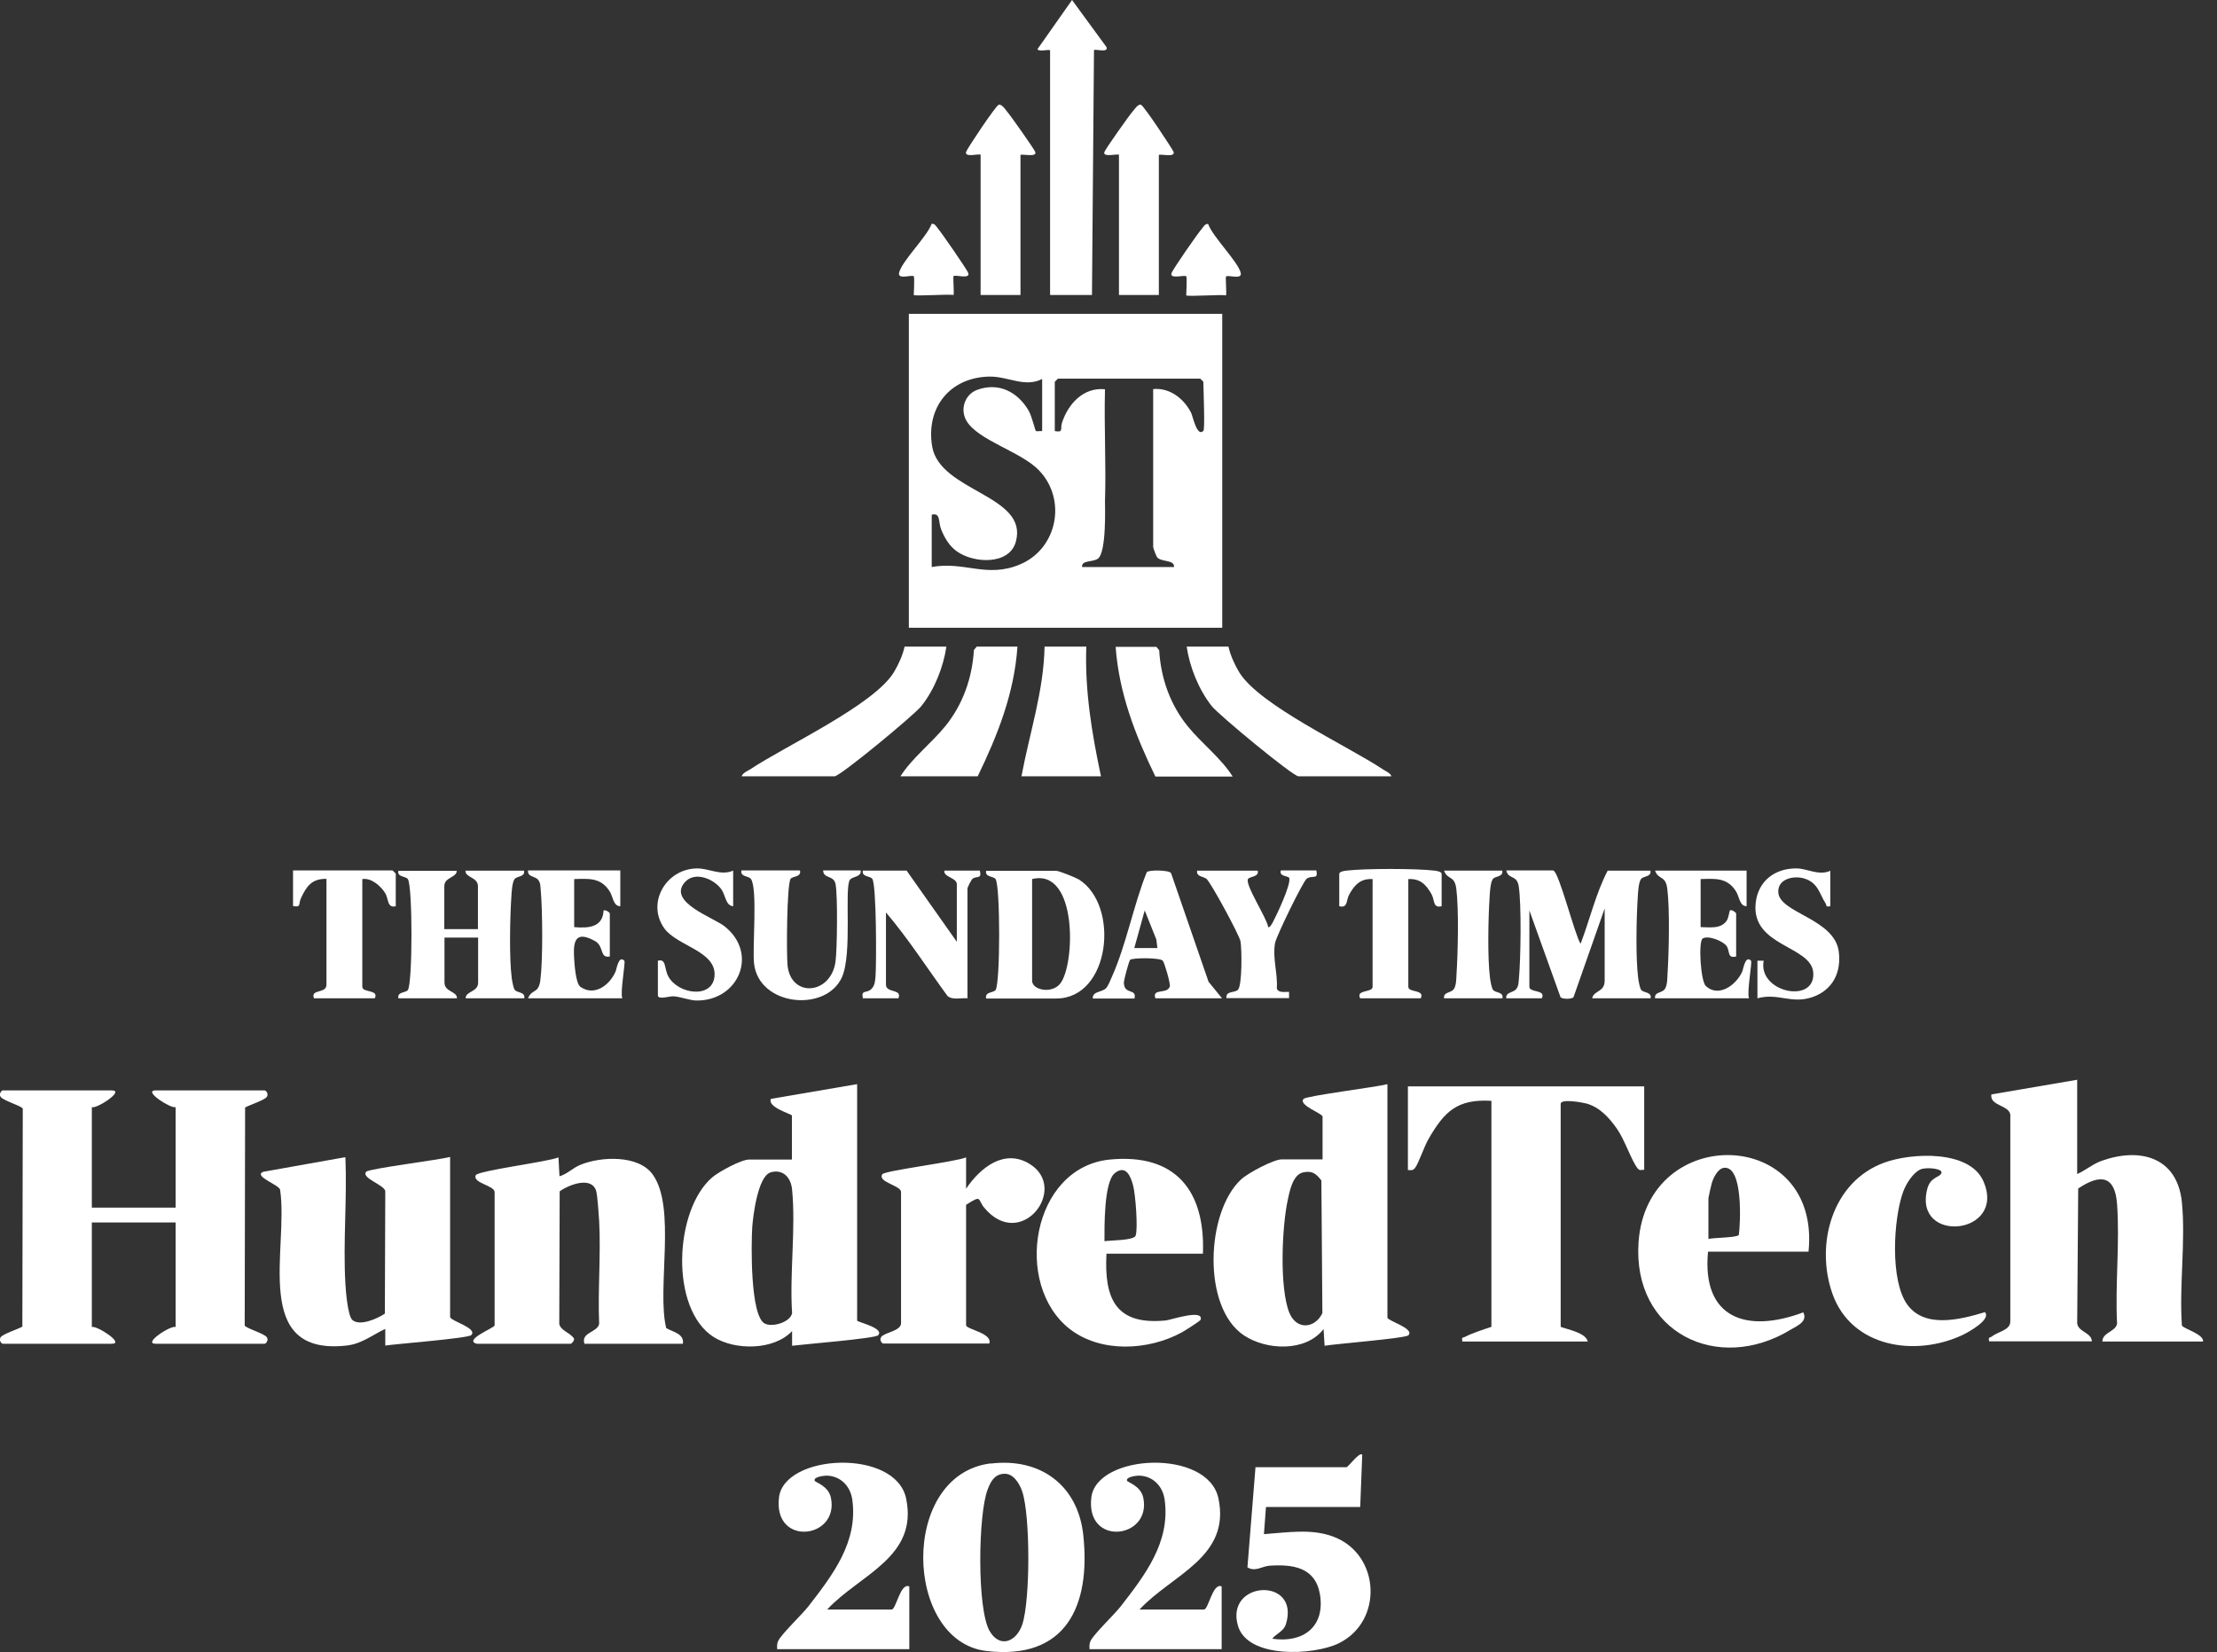 <?xml version="1.0" encoding="UTF-8"?> <svg xmlns="http://www.w3.org/2000/svg" width="106" height="79" viewBox="0 0 106 79" fill="none"><rect x="0" y="0" width="106" height="79" fill="#333333" stroke="none"/><g clip-path="url(#clip0_198_3137)"><path d="M78.613 51.935V55.935C78.498 55.925 78.402 55.993 78.306 55.877C77.999 55.493 77.692 54.522 77.317 53.983C76.943 53.445 76.482 52.935 75.839 52.762C75.647 52.714 74.62 52.522 74.62 52.782V63.444C75.004 63.588 75.81 63.723 75.916 64.146H69.917C69.878 63.915 69.926 63.982 70.041 63.925C70.387 63.742 70.934 63.569 71.308 63.444V52.637C69.657 52.541 69.053 53.157 68.294 54.474C68.103 54.801 67.815 55.647 67.661 55.839C67.546 55.983 67.479 55.954 67.315 55.945V51.945H78.603L78.613 51.935Z" fill="white"></path><path d="M99.315 51.638V56.137C99.729 55.954 100.086 55.637 100.519 55.493C102.368 54.849 104.111 55.358 104.322 57.493C104.505 59.348 104.188 61.492 104.322 63.377C104.361 63.521 105.382 63.79 105.334 64.146H100.519C100.519 63.703 101.154 63.684 101.222 63.29C101.126 61.425 101.357 59.425 101.222 57.579C101.126 56.204 100.423 56.118 99.364 56.829L99.315 63.28C99.373 63.694 99.999 63.713 100.018 64.136H95.107C95.05 63.905 95.156 63.973 95.233 63.905C95.541 63.665 96.109 63.607 96.118 63.194V53.282C96.022 52.83 95.127 52.878 95.213 52.33L99.325 51.628L99.315 51.638Z" fill="white"></path><path d="M92.796 56.137C93.017 55.877 92.112 55.791 91.823 55.916C91.457 56.079 91.13 56.617 90.995 56.983C90.523 58.281 90.359 61.242 91.197 62.386C92.035 63.53 93.72 63.097 94.904 62.742C95.222 63.097 94.086 63.713 93.845 63.828C91.582 64.895 88.53 64.434 87.615 61.867C86.778 59.502 87.596 56.492 90.1 55.589C91.39 55.118 94.163 54.974 94.827 56.473C95.973 59.069 91.448 59.511 92.15 56.839C92.295 56.31 92.661 56.31 92.805 56.137H92.796Z" fill="white"></path><path d="M86.479 59.848H81.665C81.356 63.059 83.533 63.761 86.219 62.751C86.441 63.184 85.93 63.395 85.632 63.569C82.127 65.713 78.044 63.713 78.343 59.396C78.747 53.656 87.076 53.887 86.47 59.848H86.479ZM81.674 59.242C81.954 59.175 83.042 59.184 83.138 59.05C83.215 58.483 83.35 55.752 82.435 55.839C82.136 55.867 81.925 56.31 81.848 56.56C81.819 56.646 81.684 57.252 81.684 57.29V59.242H81.674Z" fill="white"></path><path d="M4.391 52.936V57.743H8.397V52.936C8.185 53.032 6.799 52.138 7.444 52.138H12.653C12.711 52.138 12.855 52.291 12.759 52.445C12.663 52.599 11.921 52.84 11.719 52.955L11.7 63.377C11.729 63.502 12.643 63.761 12.759 63.944C12.855 64.088 12.711 64.252 12.653 64.252H7.444C6.799 64.252 8.185 63.348 8.397 63.454V58.454H4.391V63.454C4.603 63.358 5.99 64.252 5.345 64.252H0.135C0.077 64.252 -0.067 64.098 0.029 63.944C0.126 63.79 0.867 63.55 1.069 63.434L1.089 53.013C1.06 52.888 0.145 52.628 0.029 52.445C-0.067 52.301 0.077 52.138 0.135 52.138H5.345C5.99 52.138 4.603 53.041 4.391 52.936Z" fill="white"></path><path d="M40.982 51.84V63.146C40.982 63.214 42.311 63.502 41.984 63.848C41.839 64.002 38.373 64.281 37.872 64.348V63.646C37.006 64.569 35.157 64.579 34.126 63.934C32.008 62.589 32.239 57.839 34.059 56.291C34.377 56.022 35.436 55.445 35.812 55.445H37.863V53.34C37.863 53.272 36.669 52.946 36.861 52.542L40.973 51.84H40.982ZM36.842 56.06C36.235 56.243 36.004 58.137 35.966 58.685C35.917 59.454 35.86 62.944 36.572 63.29C36.938 63.473 37.785 63.223 37.872 62.79C37.747 60.887 38.055 58.752 37.872 56.887C37.824 56.32 37.449 55.878 36.832 56.06H36.842Z" fill="white"></path><path d="M66.336 51.84V63.002C66.336 63.156 67.655 63.521 67.337 63.848C67.203 63.992 63.823 64.261 63.332 64.348L63.283 63.55C62.426 64.656 60.549 64.569 59.47 63.848C57.467 62.512 57.66 57.955 59.336 56.397C59.653 56.099 60.886 55.436 61.281 55.436H63.235V53.388C63.235 53.243 62.051 52.84 62.33 52.542C62.465 52.398 65.845 51.974 66.336 51.84ZM62.301 56.06C61.82 56.166 61.666 56.926 61.579 57.339C61.29 58.627 61.165 61.579 61.647 62.771C61.983 63.598 62.86 63.54 63.226 62.79L63.178 56.445C62.927 56.118 62.735 55.964 62.301 56.06Z" fill="white"></path><path d="M22.792 64.252C22.147 64.07 23.62 63.502 23.649 63.377V56.993C23.62 56.676 22.59 56.571 22.744 56.196C22.84 55.974 26.23 55.551 26.702 55.34L26.75 56.244C27.125 56.138 27.376 55.849 27.751 55.696C28.733 55.292 30.515 55.215 31.198 56.147C32.354 57.715 31.391 61.627 31.853 63.502C32.171 63.695 32.72 63.762 32.652 64.252H27.944C27.761 63.704 28.57 63.714 28.647 63.3C28.579 61.685 28.733 60.003 28.647 58.388C28.627 58.07 28.57 57.176 28.502 56.936C28.271 56.224 27.183 56.657 26.759 56.965L26.74 63.3C26.808 63.637 27.26 63.714 27.443 64.002C27.482 64.089 27.328 64.252 27.289 64.252H22.782H22.792Z" fill="white"></path><path d="M21.531 62.992C21.588 63.175 22.85 63.512 22.532 63.839C22.388 63.992 18.921 64.261 18.421 64.338V63.541C17.795 63.839 17.284 64.261 16.572 64.338C11.988 64.848 13.808 59.704 13.394 56.897C13.375 56.657 12.104 56.253 12.576 56.032L16.514 55.33C16.601 57.32 16.398 59.406 16.514 61.387C16.533 61.752 16.63 62.906 16.841 63.108C17.188 63.435 18.055 63.05 18.401 62.81L18.421 56.974C18.43 56.666 17.227 56.33 17.515 56.022C17.66 55.878 21.03 55.455 21.521 55.32V62.973L21.531 62.992Z" fill="white"></path><path d="M46.191 55.34V56.84C46.856 55.849 48.011 54.898 49.234 55.657C51.131 56.83 48.801 59.868 47.048 57.734C46.731 57.349 46.971 57.109 46.191 57.609V63.377C46.24 63.57 47.472 63.752 47.299 64.243H42.234C42.176 64.243 42.032 64.089 42.128 63.935C42.272 63.714 43.043 63.656 43.081 63.291V56.984C43.052 56.676 41.945 56.522 42.186 56.147C42.292 55.974 45.72 55.551 46.191 55.34Z" fill="white"></path><path d="M57.515 59.945H52.903C52.787 62.117 53.356 63.377 55.744 63.137C56.004 63.108 57.535 62.579 57.409 63.098C57.39 63.165 56.649 63.627 56.514 63.704C54.916 64.579 52.643 64.704 51.151 63.55C48.416 61.416 49.331 55.82 53.057 55.445C56.206 55.138 57.631 56.935 57.515 59.945ZM52.807 59.349C53.105 59.3 54.222 59.32 54.299 59.079C54.415 58.733 54.29 57.137 54.184 56.714C54.068 56.253 53.837 55.676 53.307 56.089C52.778 56.503 52.807 58.666 52.807 59.339V59.349Z" fill="white"></path><path d="M45.249 30.919C45.105 31.9 44.673 32.986 44.049 33.765C43.713 34.188 40.171 37.12 39.902 37.12H35.458C35.516 36.957 35.727 36.87 35.871 36.784C37.599 35.639 41.774 33.717 42.734 32.15C42.955 31.784 43.156 31.342 43.252 30.919H45.249Z" fill="white"></path><path d="M58.735 30.919C58.831 31.342 59.032 31.784 59.253 32.15C60.223 33.726 64.388 35.639 66.116 36.784C66.26 36.88 66.471 36.957 66.529 37.12H62.085C61.816 37.12 58.274 34.188 57.938 33.765C57.314 32.976 56.882 31.9 56.738 30.919H58.735Z" fill="white"></path><path d="M51.939 30.919C51.862 33.025 52.208 35.082 52.64 37.12H48.839C49.223 35.053 49.904 33.044 49.943 30.919H51.939Z" fill="white"></path><path d="M58.937 37.13H55.241C54.282 35.149 53.504 33.159 53.341 30.929H55.289L55.424 31.092C55.501 32.428 55.952 33.698 56.787 34.726C57.44 35.534 58.38 36.245 58.937 37.13Z" fill="white"></path><path d="M48.647 30.919C48.493 33.149 47.706 35.14 46.746 37.12H43.051C43.608 36.245 44.548 35.524 45.201 34.717C46.036 33.688 46.487 32.409 46.564 31.082L46.698 30.919H48.647Z" fill="white"></path><path d="M50.198 2.404C50.14 2.346 49.697 2.49 49.601 2.355L51.257 0L52.903 2.25C53.019 2.538 52.364 2.336 52.306 2.394L52.21 14.104H50.207V2.404H50.198Z" fill="white"></path><path d="M53.51 7.403C53.443 7.336 52.691 7.547 52.807 7.259C52.865 7.105 54.001 5.499 54.165 5.317C54.251 5.22 54.405 4.97 54.55 5.009C54.685 5.038 56.062 7.134 56.11 7.259C56.196 7.537 55.561 7.364 55.407 7.403V14.104H53.5V7.403H53.51Z" fill="white"></path><path d="M46.895 7.403C46.818 7.326 46.105 7.557 46.192 7.259C46.23 7.124 47.617 5.038 47.752 5.009C47.896 4.97 48.06 5.22 48.137 5.317C48.301 5.499 49.437 7.114 49.495 7.259C49.601 7.528 48.926 7.364 48.792 7.403V14.104H46.885V7.403H46.895Z" fill="white"></path><path d="M43.688 14.114C43.688 14.114 43.736 13.258 43.688 13.21C43.601 13.124 42.927 13.383 42.985 13.057C43.091 12.508 44.323 11.326 44.545 10.701C44.689 10.682 44.757 10.816 44.834 10.913C45.017 11.124 46.24 12.893 46.297 13.057C46.394 13.364 45.672 13.124 45.594 13.201C45.556 13.239 45.623 13.941 45.594 14.104C45.325 14.056 43.755 14.172 43.688 14.104V14.114Z" fill="white"></path><path d="M56.716 14.113C56.716 14.113 56.764 13.258 56.716 13.21C56.639 13.133 55.916 13.363 56.013 13.065C56.061 12.892 57.284 11.133 57.476 10.921C57.553 10.825 57.621 10.691 57.765 10.71C57.977 11.325 59.229 12.546 59.325 13.065C59.383 13.383 58.709 13.133 58.622 13.219C58.584 13.258 58.651 13.96 58.622 14.123C58.353 14.075 56.783 14.19 56.716 14.123V14.113Z" fill="white"></path><path d="M58.438 15.008V30.016H43.454V15.008H58.438ZM49.847 18.113C49.002 18.555 48.206 17.988 47.294 18.007C45.422 18.046 44.26 19.488 44.568 21.344C44.932 23.516 49.184 23.67 48.57 25.901C48.263 27.035 46.545 26.939 45.748 26.362C45.383 26.103 45.163 25.718 44.999 25.314C44.855 24.959 44.98 24.497 44.548 24.612V27.112C46.113 26.824 47.178 27.66 48.772 26.987C50.547 26.237 51.018 23.911 49.693 22.507C48.839 21.593 46.746 21.065 46.199 20.103C45.892 19.555 46.142 18.854 46.718 18.642C47.735 18.267 48.647 18.729 49.175 19.623C49.338 19.901 49.492 20.584 49.53 20.613C49.559 20.632 49.751 20.603 49.828 20.613V18.113H49.847ZM57.535 20.613C57.622 20.526 57.535 18.584 57.535 18.257C57.535 18.248 57.391 18.104 57.382 18.104H50.586C50.586 18.104 50.432 18.248 50.432 18.257V20.613C50.864 20.69 50.682 20.507 50.778 20.209C51.075 19.305 51.805 18.507 52.832 18.613C52.784 20.392 52.89 22.19 52.832 23.968C52.832 24.209 52.909 26.439 52.486 26.718C52.227 26.891 51.699 26.776 51.738 27.112H56.134C56.163 26.756 55.548 26.881 55.337 26.66C55.289 26.612 55.136 26.208 55.136 26.16V18.604C55.923 18.527 56.604 19.055 56.95 19.738C57.036 19.911 57.228 20.911 57.535 20.603V20.613Z" fill="white"></path><path d="M74.275 41.63C74.544 41.716 75.292 44.697 75.571 45.129C76.012 43.976 76.3 42.716 76.867 41.63H78.911C78.969 41.937 78.575 41.88 78.46 42.033C78.345 42.187 78.316 42.678 78.306 42.88C78.239 43.889 78.201 45.812 78.326 46.773C78.345 46.908 78.402 47.254 78.47 47.331C78.585 47.485 78.978 47.417 78.921 47.735H76.127C76.195 47.35 76.723 47.456 76.723 46.889V43.437L75.235 47.677C75.158 47.783 74.688 47.783 74.611 47.677L73.123 43.533V47.187C73.123 47.475 73.929 47.302 73.718 47.735H72.019C71.981 47.417 72.365 47.485 72.509 47.273C72.614 47.129 72.605 46.956 72.624 46.783C72.71 45.87 72.749 43.235 72.614 42.38C72.528 41.812 72.115 42.062 72.019 41.62H74.265L74.275 41.63Z" fill="white"></path><path d="M43.348 41.629L45.748 45.032V42.283C45.748 41.956 45.095 41.946 45.153 41.629H46.852C46.948 42.062 46.698 41.86 46.497 42.023C46.439 42.071 46.257 42.427 46.257 42.485V47.734C45.95 47.705 45.556 47.83 45.306 47.628C44.327 46.292 43.425 44.879 42.36 43.629V47.08C42.36 47.503 43.147 47.263 42.955 47.734H41.256C41.16 47.301 41.438 47.513 41.659 47.292C41.832 47.128 41.841 46.907 41.861 46.686C41.908 46.09 41.908 42.312 41.707 42.023C41.611 41.879 41.189 41.937 41.256 41.629H43.358H43.348Z" fill="white"></path><path d="M83.509 41.629V43.331C83.163 43.331 83.163 42.85 82.99 42.6C82.568 41.956 82.011 42.014 81.311 42.033V44.331C81.742 44.331 82.27 44.436 82.558 44.023C82.645 43.898 82.693 43.542 82.712 43.532C82.789 43.475 83.01 43.629 83.01 43.686V45.734C82.578 45.84 82.722 45.494 82.558 45.244C82.395 44.994 81.656 44.706 81.406 44.879C81.195 45.032 81.311 46.917 81.56 47.148C82.174 47.715 83.01 47.099 83.297 46.465C83.355 46.34 83.441 45.657 83.72 45.936C83.787 46.003 83.509 47.474 83.624 47.734H79.132C79.093 47.407 79.477 47.503 79.612 47.272C79.717 47.099 79.717 46.801 79.727 46.59C79.794 45.571 79.842 43.465 79.717 42.494C79.631 41.831 79.304 42.1 79.132 41.629H83.528H83.509Z" fill="white"></path><path d="M58.437 47.734H55.241C55.068 47.234 55.807 47.561 55.932 47.167C55.971 47.032 55.673 46.023 55.596 45.937C55.471 45.783 54.108 45.792 54.032 45.898C53.964 45.994 53.734 46.859 53.734 46.994C53.753 47.59 54.358 47.234 54.243 47.744H52.246C52.237 47.379 52.678 47.465 52.889 47.244C52.976 47.148 53.1 46.859 53.158 46.715C53.849 45.177 54.195 43.283 54.828 41.706C54.905 41.591 55.865 41.591 55.99 41.745L57.785 46.946L58.437 47.744V47.734ZM55.337 45.331L55.289 44.927L54.732 43.533L54.233 45.331H55.327H55.337Z" fill="white"></path><path d="M38.251 41.63C38.318 41.947 37.886 41.889 37.8 42.024C37.617 42.303 37.598 45.658 37.656 46.177C37.829 47.725 39.739 47.562 39.95 45.966C40.027 45.379 40.056 42.803 39.95 42.274C39.864 41.832 39.374 42.033 39.355 41.62H41.15C41.198 41.937 40.775 41.899 40.641 42.062C40.353 42.428 40.775 45.648 40.238 46.764C39.441 48.417 36.283 48.1 36.053 46.072C35.966 45.293 36.235 42.457 35.899 42.024C35.784 41.87 35.391 41.937 35.448 41.62H38.241L38.251 41.63Z" fill="white"></path><path d="M21.84 41.63C21.84 41.976 21.243 41.928 21.243 42.38V44.428H22.851V42.38C22.851 41.928 22.244 41.976 22.254 41.63H25.056C25.114 41.938 24.719 41.88 24.603 42.034C24.488 42.188 24.459 42.678 24.449 42.88C24.382 43.889 24.343 45.812 24.468 46.773C24.488 46.908 24.546 47.254 24.613 47.331C24.729 47.485 25.123 47.418 25.066 47.735H22.263C22.263 47.389 22.86 47.437 22.86 46.985V44.831H21.252V46.985C21.252 47.437 21.859 47.389 21.849 47.735H19.047C18.98 47.418 19.404 47.475 19.5 47.341C19.731 47.014 19.731 42.361 19.5 42.034C19.404 41.889 18.98 41.947 19.047 41.639H21.849L21.84 41.63Z" fill="white"></path><path d="M29.658 41.63V43.331C29.311 43.331 29.311 42.851 29.138 42.601C28.714 41.957 28.156 42.014 27.453 42.033V44.331C28.127 44.389 28.82 44.351 28.859 43.533C28.955 43.495 29.157 43.62 29.157 43.687V45.735C28.657 45.831 28.897 45.245 28.445 44.995C27.607 44.533 27.405 44.879 27.443 45.697C27.462 46.062 27.52 47.023 27.751 47.187C28.425 47.658 29.148 47.1 29.427 46.466C29.485 46.341 29.571 45.658 29.851 45.937C29.918 46.004 29.639 47.475 29.754 47.735H25.248C25.431 47.264 25.748 47.542 25.835 46.87C25.96 45.918 25.941 43.553 25.854 42.572C25.835 42.408 25.854 42.226 25.739 42.082C25.595 41.88 25.209 41.947 25.248 41.62H29.658V41.63Z" fill="white"></path><path d="M18.931 43.331C18.498 43.437 18.594 42.985 18.411 42.697C18.199 42.36 17.756 41.966 17.323 42.033V47.187C17.323 47.475 18.132 47.302 17.92 47.735H15.012C14.829 47.273 15.609 47.533 15.609 47.081V42.024C14.906 42.005 14.646 42.389 14.386 42.956C14.261 43.226 14.415 43.399 14.011 43.322V41.62H18.767C18.767 41.62 18.922 41.764 18.922 41.774V43.322L18.931 43.331Z" fill="white"></path><path d="M68.928 43.331C68.506 43.437 68.602 43.052 68.449 42.764C68.189 42.302 67.911 42.004 67.335 42.033V47.186C67.335 47.475 68.141 47.301 67.93 47.734H65.031C64.82 47.301 65.627 47.475 65.627 47.186V42.033C65.051 42.004 64.772 42.302 64.513 42.764C64.35 43.052 64.456 43.437 64.033 43.331V41.783C64.033 41.677 64.273 41.639 64.379 41.629C65.252 41.523 67.719 41.523 68.583 41.629C68.679 41.639 68.928 41.677 68.928 41.783V43.331Z" fill="white"></path><path d="M60.136 41.63C60.203 41.937 59.771 41.899 59.675 42.024C59.493 42.264 60.587 43.918 60.635 44.331C60.702 44.379 60.817 44.168 60.856 44.101C61.048 43.735 61.729 42.303 61.643 41.986C61.614 41.87 61.144 41.928 61.24 41.62H62.939C63.035 42.091 62.756 41.822 62.478 42.014C62.295 42.149 61.009 44.793 60.961 45.1C60.837 45.822 61.096 46.543 61.048 47.264C61.124 47.494 61.441 47.417 61.633 47.427V47.725H58.638C58.6 47.369 59.013 47.485 59.185 47.331C59.397 47.139 59.377 45.35 59.31 45.004C59.243 44.687 57.909 42.226 57.688 42.024C57.535 41.899 57.189 41.928 57.237 41.63H60.136Z" fill="white"></path><path d="M35.054 41.629V43.331C34.699 43.312 34.69 42.812 34.498 42.533C34.152 42.033 33.231 41.639 32.751 42.177C31.887 43.129 34.114 43.87 34.642 44.292C36.283 45.59 35.313 47.859 33.307 47.84C32.981 47.84 32.539 47.657 32.194 47.638C32.002 47.629 31.455 47.821 31.455 47.59V45.937C31.868 45.831 31.743 46.292 31.954 46.687C32.415 47.542 34.056 47.773 34.162 46.687C34.277 45.475 32.376 45.244 31.762 44.389C30.898 43.177 31.839 41.553 33.307 41.524C33.903 41.514 34.459 41.889 35.054 41.629Z" fill="white"></path><path d="M87.511 41.629V43.331C87.272 43.379 87.348 43.302 87.291 43.206C86.993 42.744 86.936 42.225 86.293 42.014C85.765 41.841 84.978 42.023 85.025 42.677C85.093 43.658 87.704 43.927 87.915 45.494C88.049 46.504 87.617 47.359 86.629 47.686C85.64 48.013 85.006 47.465 84.027 47.734V45.936H84.325C84.037 47.455 86.811 48.032 86.696 46.504C86.6 45.215 83.739 45.263 83.941 43.196C84.046 42.139 84.843 41.523 85.88 41.523C86.427 41.523 86.955 41.898 87.531 41.629H87.511Z" fill="white"></path><path d="M71.827 41.629C71.885 41.937 71.491 41.879 71.376 42.033C71.261 42.187 71.232 42.677 71.223 42.879C71.155 43.888 71.117 45.811 71.242 46.773C71.261 46.907 71.319 47.253 71.386 47.33C71.501 47.484 71.894 47.417 71.837 47.734H69.044C69.005 47.407 69.389 47.503 69.524 47.272C69.629 47.099 69.629 46.801 69.639 46.59C69.706 45.571 69.754 43.465 69.629 42.494C69.543 41.831 69.216 42.1 69.044 41.629H71.837H71.827Z" fill="white"></path><path d="M47.149 47.734C47.082 47.417 47.504 47.474 47.6 47.34C47.83 47.013 47.83 42.36 47.6 42.033C47.504 41.889 47.082 41.946 47.149 41.639H50.499C50.633 41.639 51.42 41.956 51.583 42.052C53.551 43.292 53.09 47.744 50.499 47.744H47.149V47.734ZM49.347 42.033V46.888C49.347 47.349 50.297 47.532 50.691 47.032C51.411 46.129 51.535 41.495 49.347 42.033Z" fill="white"></path><path d="M47.376 69.981C49.745 69.693 51.545 71.02 51.796 73.414C52.152 76.788 50.968 79.394 47.154 78.942C43.216 78.471 42.985 70.501 47.376 69.972V69.981ZM47.973 70.472C47.53 70.51 47.356 70.866 47.222 71.222C46.769 72.375 46.702 76.942 47.318 77.99C47.8 78.826 48.599 78.509 48.878 77.673C49.263 76.519 49.263 72.481 48.878 71.327C48.753 70.943 48.445 70.424 47.982 70.472H47.973Z" fill="white"></path><path d="M64.38 70.155C64.486 70.126 64.997 69.405 65.132 69.559L65.035 72.058H60.529L60.432 73.356C61.53 73.279 62.715 73.077 63.764 73.481C65.998 74.327 66.152 77.529 64.005 78.577C62.821 79.154 59.662 79.327 59.19 77.74C58.555 75.567 62.185 75.385 61.482 77.663C61.376 78 61.02 78.115 60.827 78.356C62.3 78.577 63.369 77.788 63.109 76.231C62.888 74.933 61.8 74.789 60.692 74.866C60.336 74.894 60.009 75.173 59.643 74.943L60.028 70.155H64.39H64.38Z" fill="white"></path><path d="M54.511 76.961H57.563C57.785 76.961 57.977 75.663 58.41 75.856V78.855H52.094C52.084 78.711 52.084 78.586 52.142 78.461C52.306 78.124 53.278 77.201 53.586 76.807C54.742 75.317 55.965 73.74 55.685 71.712C55.599 71.068 55.127 70.568 54.453 70.558C54.366 70.558 53.827 70.606 53.885 70.799C53.914 70.885 54.549 71.039 54.665 71.625C55.059 73.587 51.891 73.971 52.18 71.596C52.44 69.51 57.746 69.251 58.256 71.644C58.853 74.462 56.022 75.298 54.491 76.952L54.511 76.961Z" fill="white"></path><path d="M39.576 76.961H42.628C42.85 76.961 43.042 75.663 43.476 75.856V78.855H37.159C37.149 78.711 37.149 78.586 37.207 78.461C37.371 78.124 38.343 77.201 38.652 76.807C39.807 75.317 41.03 73.74 40.751 71.712C40.664 71.068 40.192 70.568 39.518 70.558C39.432 70.558 38.892 70.606 38.95 70.799C38.979 70.885 39.614 71.039 39.73 71.625C40.125 73.587 36.957 73.971 37.246 71.596C37.506 69.51 42.811 69.251 43.322 71.644C43.919 74.462 41.088 75.298 39.557 76.952L39.576 76.961Z" fill="white"></path></g><defs><clipPath id="clip0_198_3137"><rect width="105.333" height="79" fill="white"></rect></clipPath></defs></svg> 